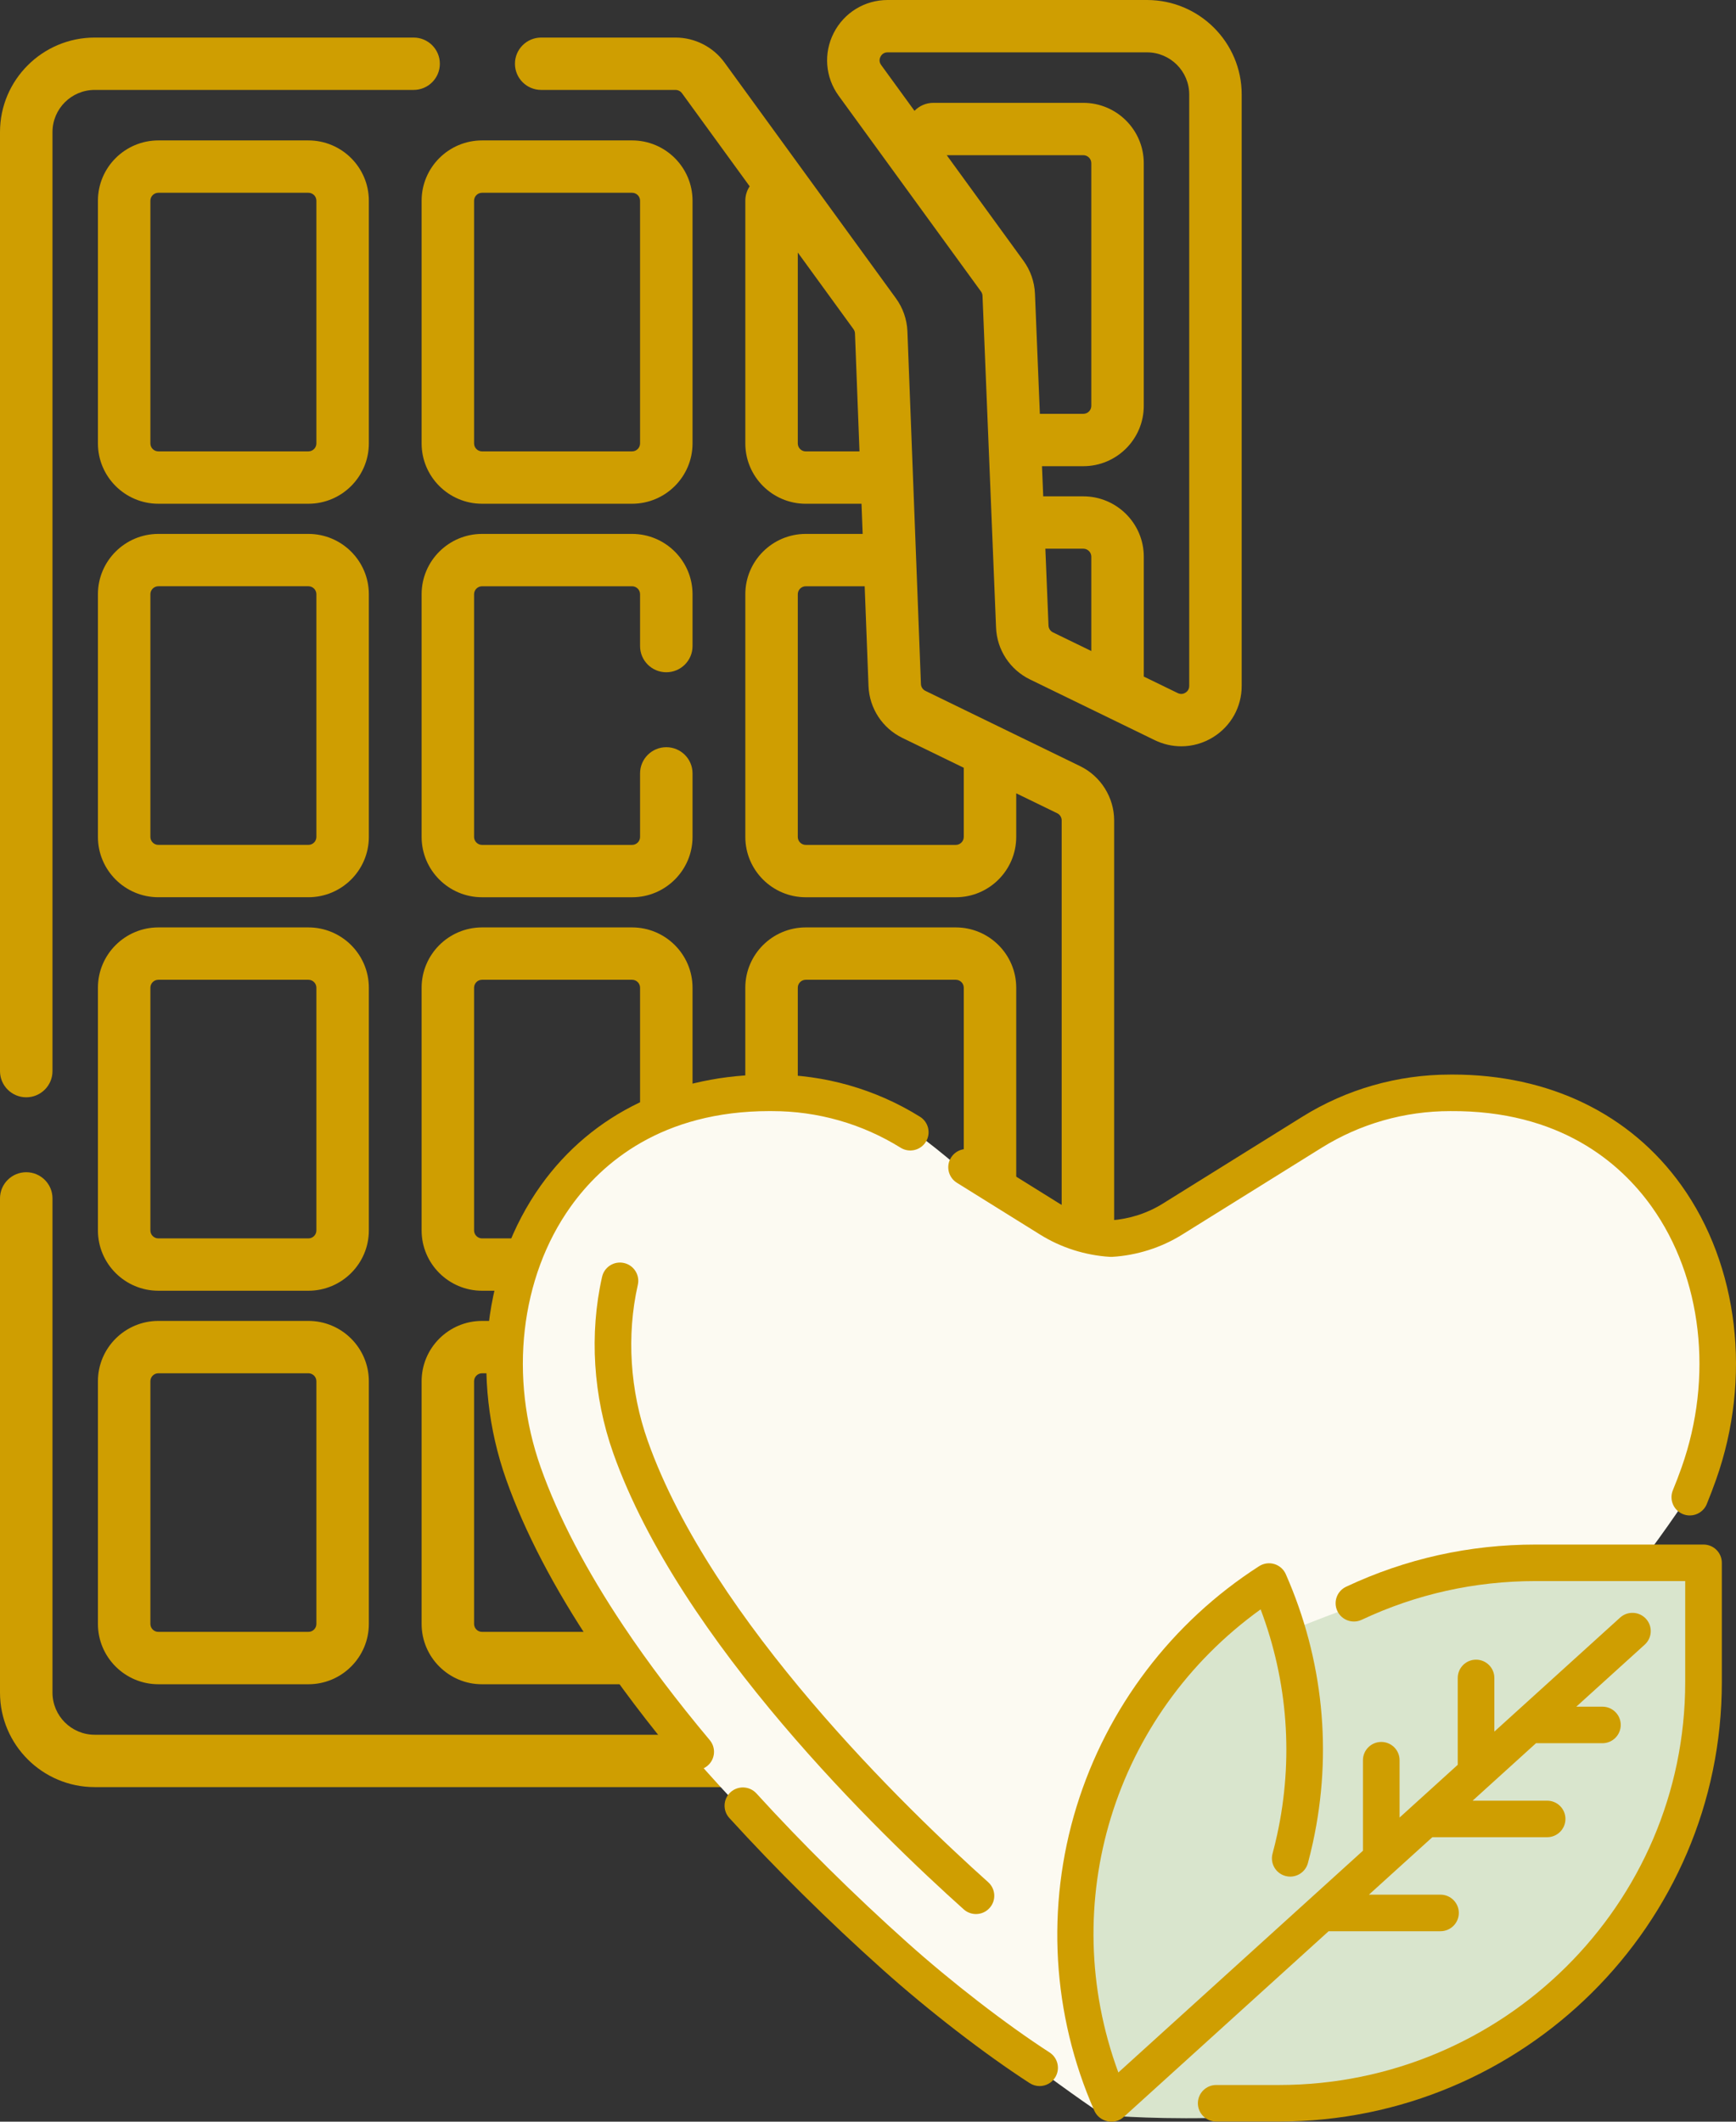 <svg width="81" height="99" viewBox="0 0 81 99" fill="none" xmlns="http://www.w3.org/2000/svg">
<rect x="0" y="0" width="81" height="99" fill="#333333" stroke="none"/>
<path d="M50.401 35.751L43.179 32.237C43.056 32.177 42.976 32.054 42.97 31.921L42.339 15.46C42.316 14.904 42.131 14.372 41.804 13.921L33.802 2.915C33.273 2.187 32.419 1.753 31.518 1.753H25.252C24.576 1.753 24.027 2.3 24.027 2.974C24.027 3.649 24.576 4.196 25.252 4.196H31.518C31.637 4.196 31.75 4.253 31.82 4.349L34.979 8.694C34.85 8.887 34.776 9.118 34.776 9.367V20.691C34.776 22.243 36.041 23.506 37.597 23.506H40.197L40.251 24.913H37.597C36.041 24.913 34.776 26.176 34.776 27.728V39.052C34.776 40.604 36.041 41.867 37.597 41.867H44.595C46.151 41.867 47.416 40.604 47.416 39.052V37.017L49.328 37.947C49.455 38.009 49.537 38.14 49.537 38.281V78.979C49.537 80.063 48.653 80.945 47.567 80.945H4.418C3.332 80.945 2.449 80.063 2.449 78.979V55.918C2.449 55.244 1.9 54.697 1.224 54.697C0.548 54.697 0 55.244 0 55.918V78.979C0 81.41 1.982 83.388 4.418 83.388H47.567C50.003 83.388 51.985 81.41 51.985 78.979V38.281C51.985 37.212 51.363 36.219 50.401 35.751ZM37.597 21.063C37.391 21.063 37.224 20.896 37.224 20.691V11.783L39.821 15.356C39.865 15.415 39.889 15.485 39.892 15.556L40.103 21.063H37.597ZM44.968 39.052C44.968 39.257 44.8 39.424 44.595 39.424H37.597C37.391 39.424 37.224 39.257 37.224 39.052V27.728C37.224 27.523 37.391 27.356 37.597 27.356H40.345L40.524 32.017C40.566 33.053 41.172 33.978 42.106 34.433L44.968 35.825V39.052Z" fill="#CF9E01"/>
<path d="M1.224 51.201C1.9 51.201 2.449 50.654 2.449 49.979V6.161C2.449 5.077 3.332 4.196 4.418 4.196H19.299C19.975 4.196 20.523 3.649 20.523 2.974C20.523 2.3 19.975 1.753 19.299 1.753H4.418C1.982 1.753 0 3.73 0 6.161V49.979C0 50.654 0.548 51.201 1.224 51.201Z" fill="#CF9E01"/>
<path d="M53.518 0H41.415C40.349 0 39.386 0.589 38.902 1.536C38.417 2.483 38.505 3.607 39.131 4.468L45.773 13.603C45.816 13.663 45.84 13.733 45.843 13.806L46.475 29.287C46.517 30.323 47.123 31.248 48.057 31.703L53.878 34.536C54.273 34.728 54.696 34.823 55.117 34.823C55.636 34.823 56.152 34.679 56.61 34.393C57.441 33.875 57.936 32.983 57.936 32.006V4.408C57.937 1.978 55.955 0 53.518 0ZM44.174 7.242H50.546C50.752 7.242 50.919 7.409 50.919 7.614V18.938C50.919 19.143 50.752 19.31 50.546 19.31H48.519L48.29 13.707C48.267 13.151 48.082 12.619 47.755 12.169L44.174 7.242ZM48.922 29.188L48.775 25.603H50.546C50.752 25.603 50.919 25.77 50.919 25.975V30.377L49.13 29.507C49.007 29.447 48.927 29.325 48.922 29.188ZM55.488 32.005C55.488 32.185 55.378 32.28 55.313 32.321C55.248 32.362 55.113 32.418 54.952 32.34L53.368 31.569V25.975C53.368 24.423 52.102 23.16 50.546 23.16H48.676L48.618 21.753H50.546C52.102 21.753 53.367 20.491 53.367 18.938V7.614C53.367 6.062 52.102 4.799 50.546 4.799H43.548C43.203 4.799 42.891 4.943 42.669 5.172L41.114 3.033C40.997 2.873 41.045 2.722 41.083 2.646C41.122 2.57 41.217 2.443 41.415 2.443H53.518C54.604 2.443 55.488 3.325 55.488 4.408V32.005H55.488Z" fill="#CF9E01"/>
<path d="M17.21 9.366C17.21 7.814 15.945 6.552 14.389 6.552H7.39C5.834 6.552 4.569 7.814 4.569 9.366V20.69C4.569 22.242 5.834 23.505 7.39 23.505H14.389C15.944 23.505 17.21 22.243 17.21 20.69V9.366ZM14.762 20.69C14.762 20.895 14.595 21.062 14.389 21.062H7.39C7.184 21.062 7.017 20.896 7.017 20.69V9.366C7.017 9.161 7.184 8.995 7.39 8.995H14.389C14.594 8.995 14.762 9.161 14.762 9.366V20.69Z" fill="#CF9E01"/>
<path d="M32.313 9.366C32.313 7.814 31.048 6.552 29.492 6.552H22.493C20.937 6.552 19.672 7.814 19.672 9.366V20.69C19.672 22.242 20.937 23.505 22.493 23.505H29.492C31.048 23.505 32.313 22.243 32.313 20.69V9.366ZM29.865 20.69C29.865 20.895 29.698 21.062 29.492 21.062H22.493C22.288 21.062 22.12 20.896 22.12 20.69V9.366C22.12 9.161 22.287 8.995 22.493 8.995H29.492C29.698 8.995 29.865 9.161 29.865 9.366V20.69Z" fill="#CF9E01"/>
<path d="M17.21 27.728C17.21 26.176 15.945 24.913 14.389 24.913H7.39C5.834 24.913 4.569 26.175 4.569 27.728V39.052C4.569 40.604 5.834 41.866 7.39 41.866H14.389C15.944 41.866 17.21 40.604 17.21 39.052V27.728ZM14.762 39.051C14.762 39.257 14.595 39.423 14.389 39.423H7.39C7.184 39.423 7.017 39.257 7.017 39.051V27.727C7.017 27.523 7.184 27.355 7.39 27.355H14.389C14.594 27.355 14.762 27.522 14.762 27.727V39.051Z" fill="#CF9E01"/>
<path d="M31.089 31.368C31.765 31.368 32.313 30.822 32.313 30.147V27.728C32.313 26.176 31.048 24.913 29.492 24.913H22.493C20.937 24.913 19.672 26.175 19.672 27.728V39.052C19.672 40.604 20.937 41.867 22.493 41.867H29.492C31.048 41.867 32.313 40.604 32.313 39.052V36.086C32.313 35.412 31.765 34.865 31.089 34.865C30.413 34.865 29.865 35.412 29.865 36.086V39.052C29.865 39.257 29.698 39.424 29.492 39.424H22.493C22.288 39.424 22.12 39.257 22.12 39.052V27.728C22.12 27.523 22.287 27.356 22.493 27.356H29.492C29.698 27.356 29.865 27.523 29.865 27.728V30.147C29.865 30.822 30.413 31.368 31.089 31.368Z" fill="#CF9E01"/>
<path d="M17.21 46.089C17.21 44.536 15.945 43.274 14.389 43.274H7.39C5.834 43.274 4.569 44.536 4.569 46.089V57.413C4.569 58.965 5.834 60.227 7.39 60.227H14.389C15.944 60.227 17.21 58.965 17.21 57.413V46.089ZM14.762 57.413C14.762 57.618 14.595 57.785 14.389 57.785H7.39C7.184 57.785 7.017 57.618 7.017 57.413V46.089C7.017 45.883 7.184 45.717 7.39 45.717H14.389C14.594 45.717 14.762 45.883 14.762 46.089V57.413Z" fill="#CF9E01"/>
<path d="M32.313 46.089C32.313 44.536 31.048 43.274 29.492 43.274H22.493C20.937 43.274 19.672 44.536 19.672 46.089V57.413C19.672 58.965 20.937 60.227 22.493 60.227H29.492C31.048 60.227 32.313 58.965 32.313 57.413V46.089ZM29.865 57.413C29.865 57.618 29.698 57.785 29.492 57.785H22.493C22.288 57.785 22.12 57.618 22.12 57.413V46.089C22.12 45.883 22.287 45.717 22.493 45.717H29.492C29.698 45.717 29.865 45.883 29.865 46.089V57.413Z" fill="#CF9E01"/>
<path d="M37.596 60.227H44.595C46.151 60.227 47.416 58.965 47.416 57.413V46.089C47.416 44.536 46.151 43.274 44.595 43.274H37.596C36.041 43.274 34.775 44.536 34.775 46.089V57.413C34.775 58.965 36.041 60.227 37.596 60.227ZM37.224 46.089C37.224 45.883 37.391 45.717 37.596 45.717H44.595C44.801 45.717 44.968 45.883 44.968 46.089V57.413C44.968 57.618 44.801 57.785 44.595 57.785H37.596C37.391 57.785 37.224 57.618 37.224 57.413V46.089Z" fill="#CF9E01"/>
<path d="M14.389 61.635H7.39C5.834 61.635 4.569 62.898 4.569 64.45V75.774C4.569 77.326 5.834 78.589 7.39 78.589H14.389C15.944 78.589 17.21 77.326 17.21 75.774V64.45C17.21 62.898 15.945 61.635 14.389 61.635ZM14.762 75.774C14.762 75.979 14.595 76.145 14.389 76.145H7.39C7.184 76.145 7.017 75.979 7.017 75.774V64.45C7.017 64.245 7.184 64.078 7.39 64.078H14.389C14.594 64.078 14.762 64.245 14.762 64.45V75.774Z" fill="#CF9E01"/>
<path d="M29.492 61.635H22.493C20.937 61.635 19.672 62.898 19.672 64.45V75.774C19.672 77.326 20.937 78.589 22.493 78.589H29.492C31.048 78.589 32.313 77.326 32.313 75.774V64.45C32.313 62.898 31.048 61.635 29.492 61.635ZM29.865 75.774C29.865 75.979 29.698 76.145 29.492 76.145H22.493C22.288 76.145 22.12 75.979 22.12 75.774V64.45C22.12 64.245 22.287 64.078 22.493 64.078H29.492C29.698 64.078 29.865 64.245 29.865 64.45V75.774Z" fill="#CF9E01"/>
<path d="M34.775 75.774C34.775 77.326 36.041 78.588 37.596 78.588H44.595C46.151 78.588 47.416 77.326 47.416 75.774V64.45C47.416 62.898 46.151 61.635 44.595 61.635H37.596C36.041 61.635 34.775 62.897 34.775 64.45V75.774ZM37.224 64.45C37.224 64.245 37.391 64.078 37.596 64.078H44.595C44.801 64.078 44.968 64.245 44.968 64.45V75.774C44.968 75.979 44.801 76.146 44.595 76.146H37.596C37.391 76.146 37.224 75.979 37.224 75.774V64.45Z" fill="#CF9E01"/>
<path d="M33.338 51.39C43.36 48.549 44.67 57.923 51.959 57.923C59.631 57.923 59.361 48.436 71.718 51.39C79.266 53.194 82.195 64.684 78.665 69.968C70.087 82.805 51.503 98.716 51.503 98.716C51.503 98.716 28.544 83.457 23.942 68.036C21.162 58.719 27.536 53.035 33.338 51.39Z" fill="#FCFAF2"/>
<path d="M60.159 76.104C60.159 76.104 64.817 74.161 67.96 73.49C72.445 72.534 79.69 72.922 79.69 72.922C79.69 72.922 80.221 79.586 78.95 83.546C76.876 90.005 73.657 93.615 67.618 96.727C62.082 99.58 51.788 98.716 51.788 98.716C51.788 98.716 48.948 89.865 50.592 84.569C52.179 79.455 59.134 73.831 59.134 73.831L60.159 76.104Z" fill="#D9E5CD"/>
<path d="M29.105 75.892C27.348 73.266 26.044 70.77 25.231 68.475C23.738 64.263 24.273 59.599 26.626 56.303C28.082 54.264 30.872 51.844 35.917 51.844C35.954 51.844 35.992 51.845 36.029 51.845C38.154 51.845 40.226 52.436 42.02 53.553C42.421 53.803 42.948 53.681 43.197 53.282C43.447 52.882 43.325 52.357 42.925 52.108C40.859 50.821 38.474 50.141 36.035 50.141C31.476 50.105 27.64 51.946 25.235 55.314C22.563 59.055 21.945 64.316 23.62 69.043C24.481 71.472 25.848 74.095 27.684 76.838C28.862 78.599 30.249 80.433 31.806 82.289C31.975 82.49 32.217 82.594 32.462 82.594C32.655 82.594 32.849 82.529 33.009 82.395C33.371 82.093 33.419 81.556 33.116 81.195C31.599 79.386 30.249 77.602 29.105 75.892Z" fill="#CF9E01"/>
<path d="M79.485 72.07H71.657C68.562 72.07 65.584 72.732 62.808 74.039C62.381 74.24 62.199 74.748 62.4 75.173C62.601 75.599 63.11 75.781 63.537 75.58C66.084 74.382 68.816 73.774 71.657 73.774H78.63V78.492C78.63 88.857 70.126 97.288 59.672 97.288H56.746C56.275 97.288 55.892 97.67 55.892 98.141C55.892 98.611 56.275 98.993 56.746 98.993H59.672C71.068 98.993 80.339 89.796 80.339 78.492V72.922C80.339 72.451 79.957 72.07 79.485 72.07Z" fill="#CF9E01"/>
<path d="M44.647 55.189L48.535 57.61C49.508 58.216 50.634 58.574 51.792 58.646C51.828 58.648 51.863 58.648 51.898 58.646C53.056 58.574 54.182 58.216 55.155 57.61L61.67 53.553C63.465 52.436 65.536 51.845 67.667 51.845C72.775 51.808 75.597 54.249 77.064 56.303C79.418 59.599 79.953 64.263 78.46 68.475C78.336 68.825 78.199 69.183 78.053 69.539C77.876 69.975 78.085 70.472 78.522 70.65C78.628 70.693 78.737 70.713 78.844 70.713C79.181 70.713 79.501 70.513 79.636 70.182C79.791 69.801 79.938 69.418 80.07 69.043C81.746 64.316 81.127 59.055 78.455 55.314C76.07 51.975 72.28 50.14 67.779 50.14C67.74 50.14 67.7 50.14 67.661 50.141C65.216 50.141 62.831 50.821 60.765 52.108L54.25 56.165C53.533 56.612 52.702 56.88 51.845 56.941C50.988 56.88 50.158 56.612 49.44 56.165L45.551 53.743C45.151 53.494 44.624 53.615 44.374 54.015C44.125 54.414 44.247 54.94 44.647 55.189Z" fill="#CF9E01"/>
<path d="M29.115 58.933C28.654 58.829 28.197 59.117 28.093 59.576C27.491 62.237 27.676 65.159 28.613 67.804C31.729 76.595 41.088 85.621 44.967 89.093C45.13 89.239 45.334 89.311 45.537 89.311C45.772 89.311 46.005 89.216 46.173 89.028C46.489 88.678 46.459 88.139 46.108 87.825C42.327 84.439 33.209 75.657 30.224 67.236C29.392 64.89 29.228 62.303 29.76 59.952C29.864 59.493 29.575 59.036 29.115 58.933Z" fill="#CF9E01"/>
<path d="M48.972 95.77C46.947 94.46 44.399 92.492 42.324 90.634C39.855 88.425 37.425 86.021 35.294 83.683C34.977 83.335 34.437 83.309 34.087 83.625C33.738 83.942 33.713 84.481 34.03 84.829C36.199 87.21 38.672 89.656 41.183 91.903C43.319 93.816 45.948 95.846 48.042 97.2C48.186 97.293 48.347 97.338 48.506 97.338C48.786 97.338 49.06 97.201 49.224 96.949C49.481 96.554 49.368 96.026 48.972 95.77Z" fill="#CF9E01"/>
<path d="M67.213 90.112V90.112C67.684 90.112 68.067 89.73 68.067 89.259C68.067 88.789 67.684 88.407 67.213 88.407H63.873L66.831 85.726H72.188C72.66 85.726 73.042 85.344 73.042 84.873C73.042 84.403 72.66 84.021 72.188 84.021H68.711L71.668 81.34H74.768C75.239 81.34 75.622 80.958 75.622 80.487C75.622 80.017 75.24 79.635 74.768 79.635H73.548L76.742 76.74C76.928 76.571 77.022 76.341 77.022 76.109C77.022 75.904 76.949 75.699 76.8 75.536C76.483 75.188 75.942 75.162 75.593 75.478L69.725 80.798V78.295C69.725 77.824 69.343 77.442 68.871 77.442C68.399 77.442 68.017 77.824 68.017 78.295V82.347L65.303 84.808V82.133C65.303 81.662 64.921 81.281 64.449 81.281C63.977 81.281 63.594 81.662 63.594 82.133V86.356L52.181 96.704C49.272 88.814 51.964 80.029 58.82 75.094C60.093 78.467 60.36 82.085 59.588 85.62C59.524 85.91 59.453 86.203 59.376 86.491C59.253 86.945 59.524 87.413 59.979 87.535C60.434 87.657 60.903 87.388 61.026 86.933C61.11 86.619 61.188 86.299 61.257 85.983C62.18 81.757 61.743 77.425 59.994 73.453C59.894 73.225 59.698 73.052 59.459 72.98C59.219 72.908 58.96 72.944 58.75 73.079C54.679 75.692 51.653 79.678 50.23 84.302C48.793 88.971 49.088 94.007 51.059 98.484C51.153 98.697 51.324 98.853 51.526 98.933C51.632 98.978 51.745 99 51.859 99C52.064 99 52.269 98.927 52.433 98.778L61.993 90.112H67.213Z" fill="#CF9E01"/>
</svg>
